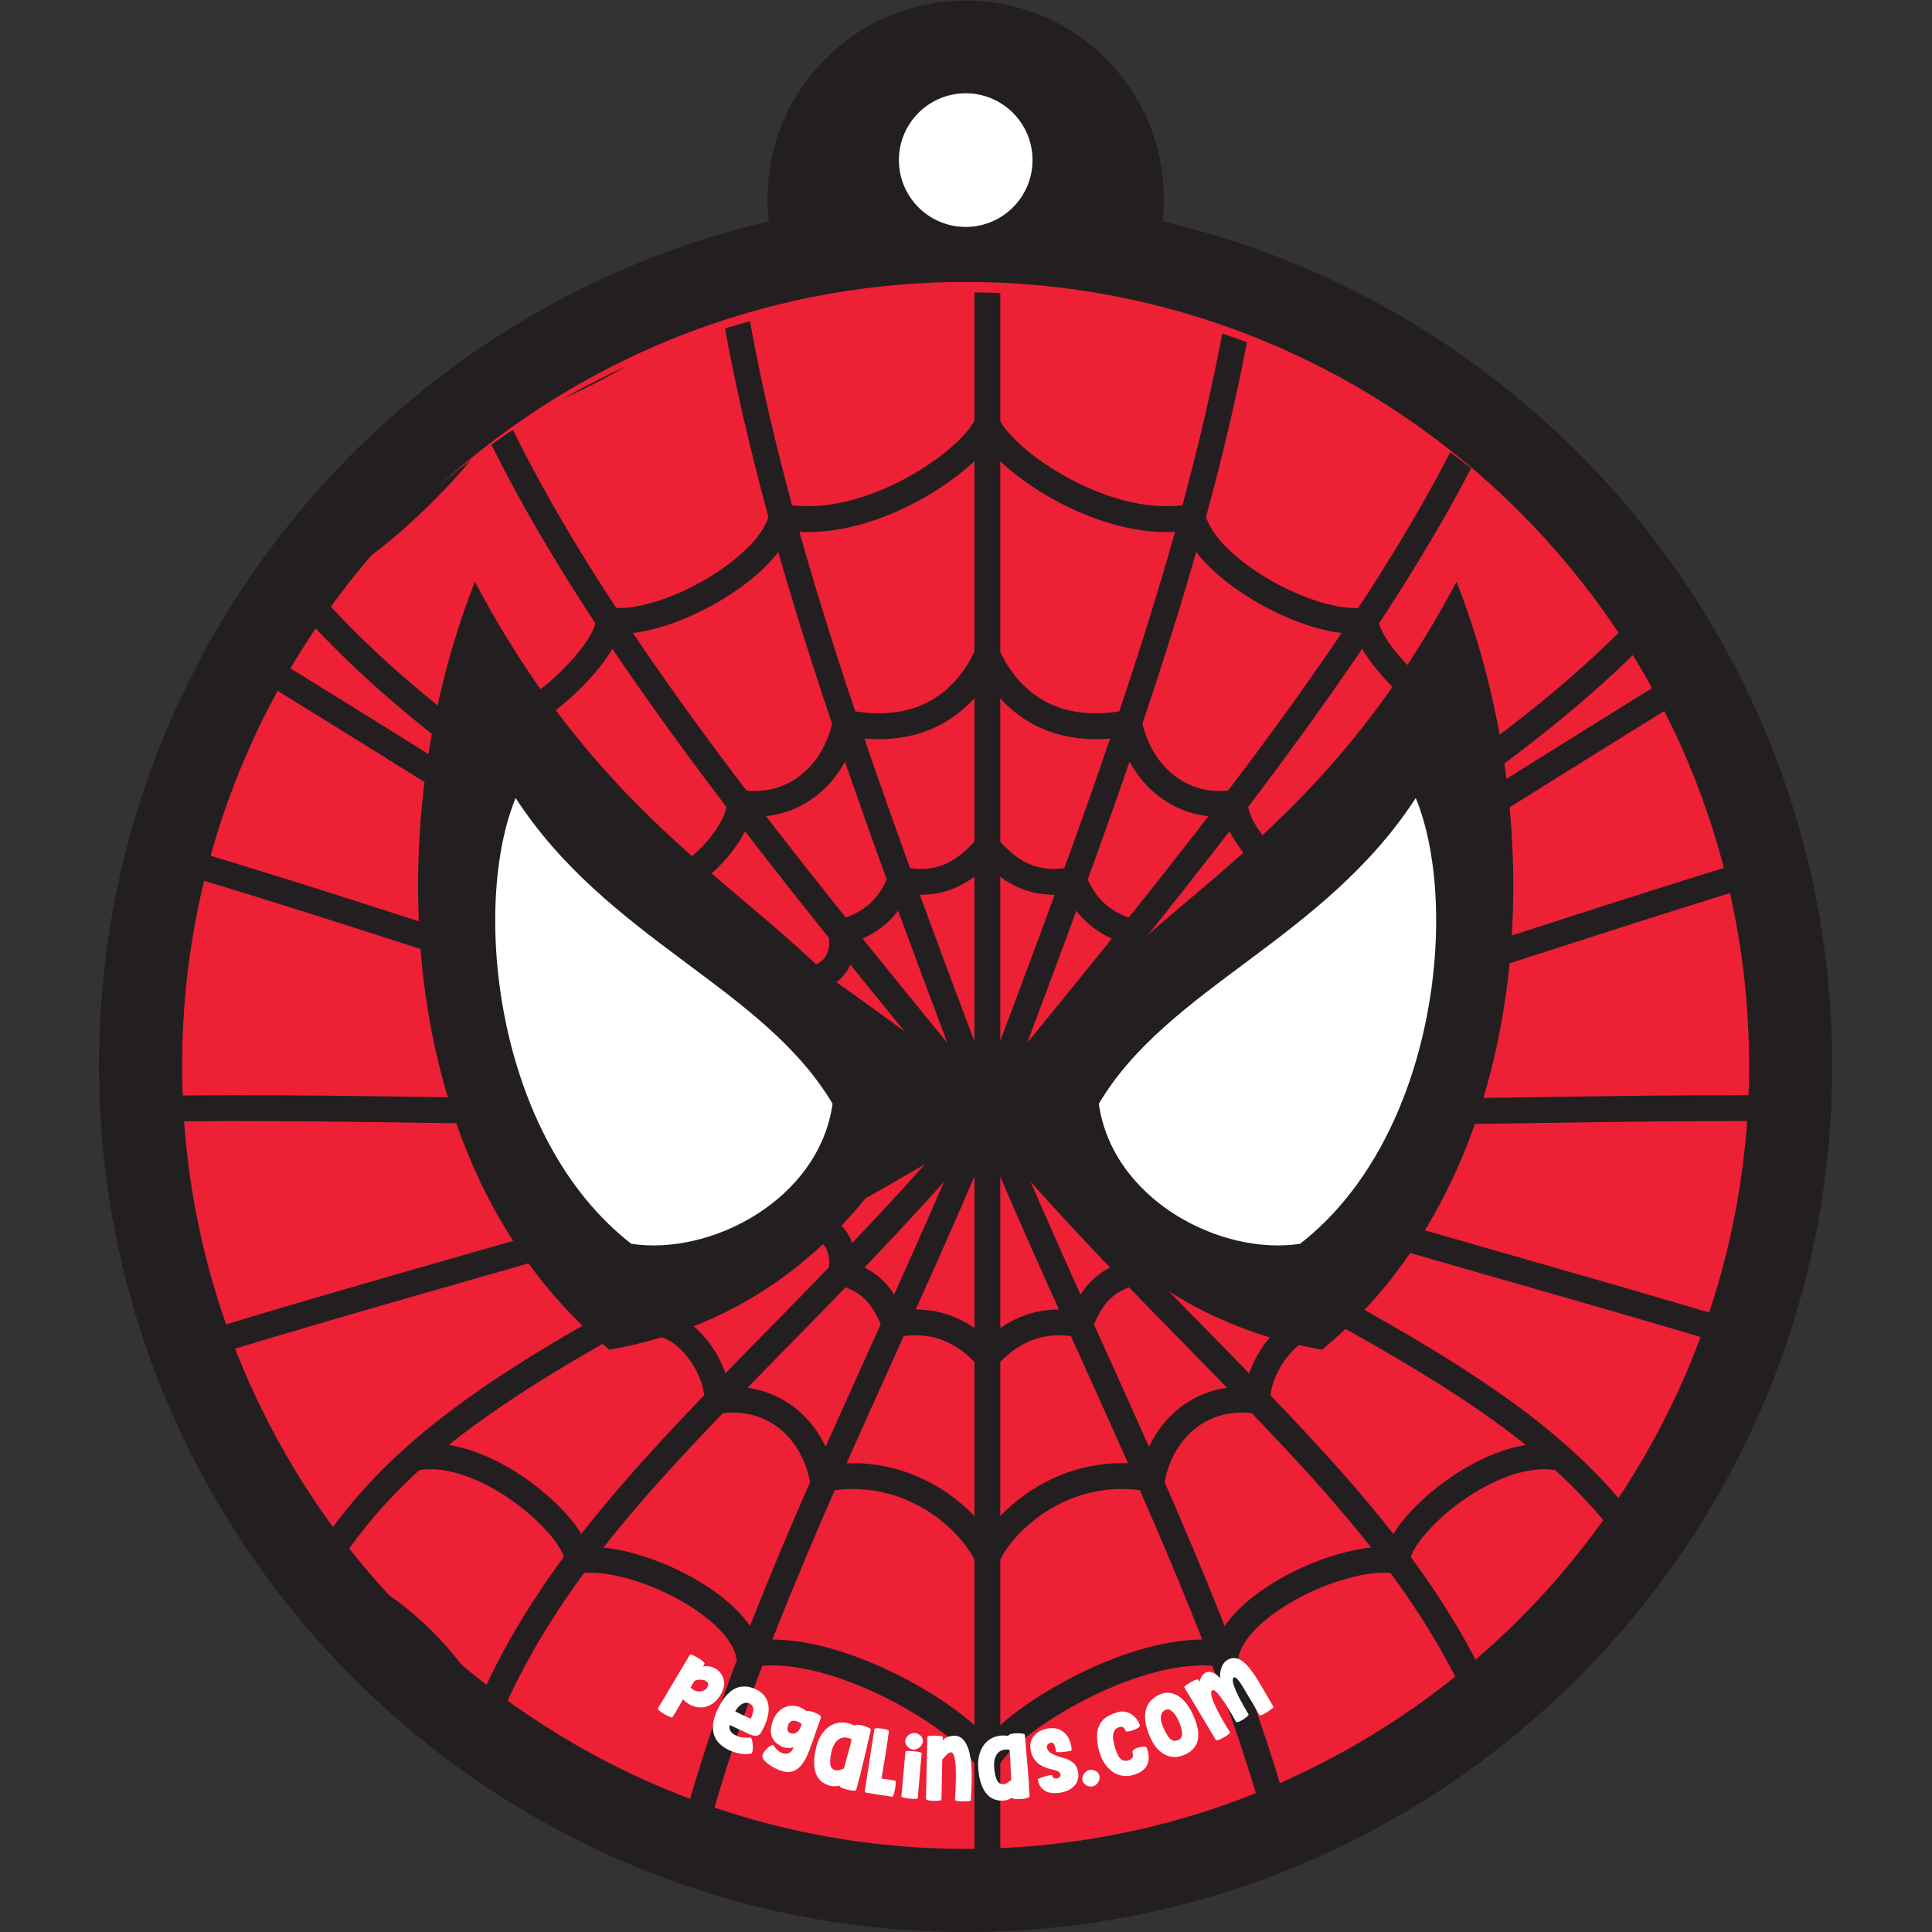 <?xml version="1.0" encoding="UTF-8"?>
<svg width="336.95" height="336.95" version="1.1" viewBox="0 0 336.95 336.95" xmlns="http://www.w3.org/2000/svg"><rect x="0" y="0" width="336.95" height="336.95" fill="#333333" stroke="none"/><defs><clipPath id="clipPath18"><path d="M 0,283.465 H 283.465 V 0 H 0 Z"/></clipPath><clipPath id="clipPath42"><path d="m37.241 128.71c0-58.819 47.683-106.5 106.5-106.5s106.5 47.683 106.5 106.5c0 58.82-47.683 106.5-106.5 106.5s-106.5-47.683-106.5-106.5"/></clipPath><clipPath id="clipPath54"><path d="M 0,283.465 H 283.465 V 0 H 0 Z"/></clipPath></defs><g transform="matrix(1.333 0 0 -1.333 -40.478 364.52)"><g transform="translate(12.969 -6.3377e-5)"><g><g clip-path="url(#clipPath18)"><g transform="translate(169.67 247.46)"><path d="m0 0c0-14.318-11.607-25.926-25.926-25.926-14.318 0-25.926 11.608-25.926 25.926s11.608 25.926 25.926 25.926c14.319 0 25.926-11.608 25.926-25.926" style="fill:#231f20"/></g><g transform="translate(251.69 134.06)"><path d="m0 0c0-59.617-48.329-107.95-107.95-107.95s-107.95 48.329-107.95 107.95 48.329 107.95 107.95 107.95 107.95-48.329 107.95-107.95" style="fill:#ee2036"/></g><g transform="translate(143.74 236.57)"><path d="m0 0c-56.522 0-102.51-45.984-102.51-102.5 0-56.522 45.984-102.51 102.51-102.51 56.521 0 102.5 45.984 102.5 102.51 0 56.521-45.984 102.5-102.5 102.5m0-215.89c-62.521 0-113.39 50.865-113.39 113.39s50.865 113.38 113.39 113.38 113.38-50.864 113.38-113.38-50.864-113.39-113.38-113.39" style="fill:#231f20"/></g><g transform="translate(152.49 252.51)"><path d="m0 0c0-4.828-3.914-8.742-8.742-8.742-4.829 0-8.743 3.914-8.743 8.742s3.914 8.742 8.743 8.742c4.828 0 8.742-3.914 8.742-8.742" style="fill:#ffffff"/></g></g></g><g><g clip-path="url(#clipPath42)"><g transform="translate(242.47 49.021)"><path d="m0 0c1.294 3.754 4.423 10.353 8.63 17.085m-104.52-77.308c.718 4.922 28.981 17.204 41.981 16.58 2.325 6.437 23.509 21.102 29.277 20.525.558 4.71 15.599 20.464 24.491 22.902m-95.749-35.865c.718 4.922 26.609 16.443 39.611 15.819 2.325 6.437 21.237 17.258 27.005 16.681-2.359 5.366 13.514 22.458 21.635 21.041.495 11.124 13.402 23.857 22.103 27.935-2.211 11.662.045 25.866 4.218 33.853.554 6.17 1.941 13.723 3.751 21.525m-78.19-157.9c10.608 35.634-21.639 90.502-40.135 136.07m0 166.9v-315.1m91.921 218.74c-20.945-26.3-55.574-41.018-91.921-70.538m105.86 106.02c-3.264-7.288-7.695-14.771-12.866-22.475 5.171 7.704 9.602 15.187 12.866 22.475m-197.78-35.483c20.945-26.3 55.574-41.018 91.921-70.538.023.019.046.036.07.058m-105.93 105.96c3.264-7.288 7.695-14.771 12.866-22.475-5.171 7.704-9.602 15.187-12.866 22.475m105.86-190.86c2.258 5.026 20.241 16.017 31.202 13.85 1.299 6.671 15.329 13.382 22.416 12.3-.087 4.186 12.381 15.48 21.657 13.389m-75.275-12.888c2.258 5.03 10.582 12.34 21.543 10.169 1.299 6.675 6.685 11.312 13.773 10.23-.087 4.186 3.999 10.309 8.452 10.162m-139.65-51.338c-1.293 3.753-4.43 10.37-8.649 17.117m104.53-77.326c-.719 4.922-28.981 17.204-41.982 16.58-2.324 6.437-23.507 21.102-29.276 20.525-.558 4.71-15.605 20.468-24.496 22.905m95.754-35.868c-.719 4.922-26.609 16.443-39.609 15.819-2.326 6.437-21.239 17.258-27.008 16.681 2.36 5.366-13.513 22.458-21.634 21.041-.495 11.124-13.401 23.857-22.103 27.935 2.211 11.662-.045 25.866-4.218 33.853-.555 6.177-1.945 13.742-3.759 21.556m118.33-106.69c-2.257 5.026-20.241 16.017-31.203 13.85-1.299 6.671-15.327 13.382-22.414 12.3.086 4.186-12.381 15.48-21.658 13.389m75.275-12.888c-2.257 5.03-10.583 12.34-21.544 10.169-1.299 6.675-6.684 11.312-13.771 10.23.085 4.186-4.001 10.309-8.453 10.162m43.766-4.425c2.568 2.95 6.498 5.362 12.118 4.259 1.529 3.811 3.15 5.722 6.973 6.822-.477 2.881.659 5.301 3.243 6.148-2.584-.847-3.72-3.09-3.243-5.967m-19.091-11.262c-2.568 2.95-6.499 5.362-12.118 4.259-1.53 3.811-3.15 5.722-6.974 6.822.478 2.881-.659 5.301-3.241 6.148 2.582-.847 3.719-3.09 3.241-5.967m19.092-11.262c.073.087.147.17.222.253.015.018.029.032.042.05m116.21 31.97c-28.944 1.035-67.178-1.103-116.48-.22m118.42 36.584c-29.171-7.767-68.003-21.969-118.42-36.584m115.42 70.608c-28.815-16.616-66.712-41.789-115.42-70.608m-116.48.22c28.943 1.035 67.178-1.103 116.48-.22m-118.42 36.584c29.169-7.767 68.001-21.969 118.42-36.584m-115.42 70.608c28.816-16.616 66.714-41.789 115.42-70.608m95.544-79.489c-11.365 41.165-40.189 45.835-95.544 79.489m71.925-107.12c-3.217 47.371-36.55 64.947-71.925 107.12m-95.544-79.489c11.365 41.165 40.189 45.835 95.544 79.489m-71.925-107.12c3.217 47.371 36.551 64.947 71.925 107.12m-40.136-136.07c-10.607 35.634 21.639 90.502 40.136 136.07m112.3-33.546c-28.415 9.289-65.337 18.531-112.3 33.546m-112.3-33.546c28.414 9.289 65.336 18.531 112.3 33.546m27.636 164.4c1.59-.511 3.14-1.031 4.625-1.552 14.646-9.425 29.06-13.05 40.535-17.728 5.435-6.931 15.911-18.165 24.513-22.651m-124.94 41.933c-1.593-.512-3.144-1.033-4.629-1.554-14.647-9.425-29.06-13.05-40.535-17.728-5.437-6.932-15.917-18.171-24.52-22.654m97.313 2.238c.718-4.923 21.101-14.636 34.101-14.013 2.325-6.436 25.522-19.064 31.292-18.49.558-4.718 17.153-20.475 20.411-20.134m-85.804 84.072c2.183-3.628 24.741-12.928 35.603-14.199.282-6.287 29.847-23.332 38.371-22.607 6.706-8.551 19.904-18.252 28.969-19.148m-102.94 55.954c-2.182-3.628-24.742-12.928-35.603-14.199-.282-6.287-29.847-23.332-38.371-22.607-6.706-8.551-19.905-18.252-28.969-19.148m102.94 24.519c-.719-4.923-21.101-14.636-34.101-14.013-2.326-6.436-25.523-19.064-31.291-18.49-.559-4.718-17.154-20.475-20.412-20.134m85.804 17.95c2.258-5.028 15.928-14.295 26.889-12.126 1.3-6.674 15.556-14.624 22.643-13.543-.087-4.186 10.326-13.891 14.777-13.742m-64.309 39.411c-2.257-5.028-15.928-14.295-26.889-12.126-1.3-6.674-15.554-14.624-22.642-13.543.086-4.186-10.326-13.891-14.779-13.742m64.31 9.23c2.258-5.028 7.598-11.075 18.559-8.906 1.3-6.674 6.752-11.552 13.84-10.471-.085-4.187 6.916-11.329 11.369-11.179m-43.768 30.556c-2.257-5.028-7.598-11.075-18.559-8.906-1.3-6.674-6.752-11.552-13.84-10.471.086-4.187-6.917-11.329-11.369-11.179m43.766 5.454c.073-.084.147-.167.222-.251 2.525-2.836 5.637-5.168 11.094-4.096 1.53-3.81 3.952-5.81 7.775-6.911-.477-2.88.659-5.121 3.243-5.968m-22.334 17.226c-2.568-2.947-5.697-5.451-11.317-4.347-1.53-3.81-3.951-5.81-7.775-6.911.478-2.88-.659-5.121-3.241-5.968m22.374 17.274c.073-.084.147-.168.221-.252.026-.03.054-.059.079-.089m-.3.341c-.013-.016-.026-.031-.041-.048m-71.695 113.57c-14.769-43.123 26.462-93.132 71.695-148.3 45.233 55.171 86.463 105.18 71.694 148.3-10.779 7.011-23.75 12.126-39.236 15.212 11.671-46.902-9.298-102.14-32.458-163.52-23.16 61.377-44.131 116.61-32.459 163.52-15.486-3.086-28.457-8.201-39.236-15.212z" style="fill:none;stroke-miterlimit:2.613;stroke-width:3.383;stroke:#231f20"/></g></g></g><g><g clip-path="url(#clipPath54)"><g transform="translate(138.43 128.78)"><path d="m0 0c-13.463 25.893-37.977 29.033-58.885 68.244-12.74-32.709-10.028-77.197 17.616-100.01 19.46 3.428 32.463 15.281 41.269 31.77" style="fill-rule:evenodd;fill:#231f20"/></g><g transform="translate(138.43 128.78)"><path d="m0 0c-13.463 25.893-37.977 29.033-58.885 68.244-12.74-32.709-10.028-77.197 17.616-100.01 19.46 3.428 32.463 15.281 41.269 31.77z" style="fill:none;stroke-miterlimit:2.613;stroke-width:.271;stroke:#231f20"/></g><g transform="translate(126.47 129.07)"><path d="m0 0c-9.091 15.409-29.571 21.507-41.636 40.268-5.982-14.097-2.904-44.775 15.101-58.739 10.515-1.642 24.775 5.826 26.535 18.471" style="fill-rule:evenodd;fill:#ffffff"/></g><g transform="translate(126.47 129.07)"><path d="m0 0c-9.091 15.409-29.571 21.507-41.636 40.268-5.982-14.097-2.904-44.775 15.101-58.739 10.515-1.642 24.775 5.826 26.535 18.471z" style="fill:none;stroke-miterlimit:2.613;stroke-width:.271;stroke:#231f20"/></g><g transform="translate(149.06 128.78)"><path d="M 0,0 C 13.463,25.893 37.976,29.033 58.885,68.244 71.624,35.535 68.912,-8.953 41.268,-31.77 21.809,-28.342 8.805,-16.489 0,0" style="fill-rule:evenodd;fill:#231f20"/></g><g transform="translate(149.06 128.78)"><path d="M 0,0 C 13.463,25.893 37.976,29.033 58.885,68.244 71.624,35.535 68.912,-8.953 41.268,-31.77 21.809,-28.342 8.805,-16.489 0,0 Z" style="fill:none;stroke-miterlimit:2.613;stroke-width:.271;stroke:#231f20"/></g><g transform="translate(161.02 129.07)"><path d="M 0,0 C 9.092,15.409 29.571,21.507 41.636,40.268 47.618,26.171 44.54,-4.507 26.535,-18.471 16.021,-20.113 1.761,-12.645 0,0" style="fill-rule:evenodd;fill:#ffffff"/></g><g transform="translate(161.02 129.07)"><path d="M 0,0 C 9.092,15.409 29.571,21.507 41.636,40.268 47.618,26.171 44.54,-4.507 26.535,-18.471 16.021,-20.113 1.761,-12.645 0,0 Z" style="fill:none;stroke-miterlimit:2.613;stroke-width:.271;stroke:#231f20"/></g><g transform="translate(107.75 52.681)"><path d="m0 0c.177-.2.373-.339.587-.419.213-.079.422-.114.627-.105.204.008.391.057.56.145.171.087.297.202.382.342.154.256.19.462.107.62-.082.158-.224.273-.425.345s-.429.1-.684.084c-.254-.015-.473-.072-.656-.168zm-.088 4.277c.022.036.088.039.199.009.111-.029.239-.08.386-.153.148-.072.304-.159.471-.26.167-.102.318-.204.455-.308.138-.103.243-.199.318-.286.076-.087.105-.155.085-.201l-.199-.328c.472.08.915.033 1.329-.14.414-.172.748-.43 1-.774.253-.344.394-.752.425-1.223.029-.47-.1-.959-.389-1.465-.327-.566-.701-.991-1.126-1.273s-.864-.444-1.32-.483c-.455-.039-.904.034-1.344.218s-.84.46-1.199.827c-.214-.368-.434-.752-.659-1.152-.225-.398-.463-.792-.715-1.179-.022-.037-.088-.038-.196-.006-.11.034-.238.084-.387.154s-.305.152-.471.248c-.166.097-.316.194-.448.291-.132.096-.239.187-.321.27-.083.083-.111.145-.085.188z" style="fill:#ffffff"/></g><g transform="translate(115.51 50.557)"><path d="m0 0c-.196.1-.391.135-.585.105-.195-.03-.377-.099-.546-.208-.17-.108-.323-.246-.46-.413-.137-.166-.246-.333-.325-.5.231-.109.422-.202.571-.275.15-.075.291-.146.424-.212.134-.068.279-.136.439-.207.158-.071.36-.156.603-.255.209.474.318.881.327 1.217.01.338-.139.586-.448.748m.025-4.441c.072.005.133-.042.182-.138.048-.099.085-.221.113-.372.028-.15.047-.313.059-.487.012-.175.012-.34.001-.496-.011-.155-.034-.288-.069-.397-.036-.108-.08-.17-.134-.184-.209-.059-.42-.088-.636-.088-.217 0-.431.015-.644.045-.355.049-.708.133-1.06.252s-.682.269-.989.45c-.308.18-.583.39-.827.631s-.434.507-.571.8c-.22.464-.313.987-.279 1.569.035.579.204 1.206.506 1.881.126.286.276.584.447.896s.367.612.589.9c.222.287.472.545.747.772.276.227.583.398.92.514.338.116.708.161 1.112.135.405-.026.844-.152 1.319-.376.45-.212.814-.493 1.092-.844.277-.351.452-.768.523-1.249.072-.48.028-1.022-.13-1.623-.158-.6-.445-1.258-.861-1.973-.079-.135-.179-.233-.302-.293-.123-.059-.258-.088-.406-.085s-.304.03-.469.08-.33.122-.497.217l-2.408 1.113c-.053-.227-.036-.448.05-.666.087-.217.26-.407.521-.57.123-.073.25-.139.383-.198s.281-.105.446-.14c.164-.034.349-.058.555-.073.205-.015.444-.015.717-.003" style="fill:#ffffff"/></g><g transform="translate(120.85 46.675)"><path d="m0 0c.096-.027.207-.04.331-.038.125.002.254.04.386.119.133.077.264.205.392.386s.238.436.332.764c-.054.042-.131.093-.233.155-.102.063-.215.118-.337.165-.124.048-.251.078-.385.096-.133.017-.259.002-.377-.042-.117-.045-.222-.129-.313-.251-.092-.122-.16-.296-.202-.522-.017-.07-.025-.146-.025-.228.001-.084.014-.164.04-.24.026-.077.068-.149.127-.214.06-.067.148-.117.264-.15m-3.673-3.2c-.045.106-.048.229-.005.369.042.139.109.278.203.413.093.137.201.269.325.395.124.125.245.229.365.311.119.083.227.138.325.168.096.029.166.018.207-.033.238-.333.451-.57.642-.713.19-.142.373-.244.546-.305.302-.107.586-.098.853.027.265.124.465.378.601.76-.082-.04-.187-.071-.315-.093-.129-.023-.269-.029-.42-.022-.151.008-.312.034-.483.075-.17.041-.336.109-.498.203-.547.306-.916.678-1.108 1.114-.193.438-.219.974-.076 1.608.013.079.036.161.07.247.034.085.062.17.084.252.145.453.373.848.683 1.182.311.335.667.575 1.073.718.405.143.839.175 1.304.093.465-.08.924-.306 1.381-.678.021.038.087.053.198.048s.237-.026.378-.065c.14-.038.292-.088.456-.149.162-.062.308-.127.439-.195.131-.069.234-.139.31-.211s.108-.136.096-.192c-.049-.179-.111-.372-.187-.578-.078-.206-.15-.406-.219-.601-.169-.52-.349-1.053-.542-1.598-.193-.546-.39-1.081-.59-1.605-.283-.736-.58-1.311-.893-1.724-.311-.414-.636-.706-.975-.876s-.691-.236-1.058-.197c-.367.038-.741.137-1.122.294-.23.096-.457.206-.68.33-.224.124-.428.257-.612.396-.183.14-.343.281-.477.423-.135.142-.228.278-.279.409" style="fill:#ffffff"/></g><g transform="translate(126.12 43.975)"><path d="m0 0c-.097-.517-.128-.955-.095-1.309.035-.356.197-.609.489-.76.13-.068.298-.094.503-.079.204.017.471.102.801.256.066.268.145.568.236.895.091.329.184.664.282 1.001.097.338.188.672.272 1.003.084.33.157.634.217.912-.299.152-.59.232-.874.24-.283.006-.543-.066-.781-.217-.238-.15-.45-.385-.633-.706-.184-.321-.324-.733-.417-1.236m1.148-4.148c-.153-.03-.29-.051-.411-.065-.12-.016-.239-.02-.354-.018-.117.002-.232.014-.348.035s-.241.055-.376.102c-.816.279-1.361.8-1.635 1.565-.275.764-.301 1.719-.08 2.863.18.95.467 1.707.861 2.269.392.562.831.963 1.318 1.203.486.24.992.342 1.517.306.524-.036 1.016-.176 1.476-.419.024.067.095.109.216.124.12.014.26.009.419-.015.158-.023.329-.063.508-.118.181-.054.346-.113.495-.175s.267-.123.355-.184c.087-.062.122-.116.103-.163-.295-1.273-.599-2.584-.911-3.933-.31-1.35-.639-2.647-.987-3.892-.015-.063-.082-.101-.198-.117-.118-.016-.258-.014-.421.003-.165.019-.338.052-.525.1-.185.049-.355.1-.51.152-.156.053-.284.106-.385.159-.099.054-.145.101-.134.142z" style="fill:#ffffff"/></g><g transform="translate(131.8 47.252)"><path d="m0 0c.012.034.068.058.167.071.099.014.22.017.362.009.143-.007.296-.02.458-.037.162-.018.311-.045.446-.08s.247-.075.337-.121c.09-.047.13-.098.122-.154-.076-.635-.152-1.195-.227-1.679s-.151-.955-.23-1.414c-.077-.459-.155-.93-.233-1.414-.079-.484-.167-1.041-.264-1.673l1.758-.269c.048-.015.076-.076.084-.185.009-.11.006-.244-.007-.404-.015-.159-.039-.33-.074-.511-.035-.182-.074-.348-.115-.499-.041-.152-.084-.277-.128-.374-.043-.098-.079-.144-.107-.14-.106.016-.248.038-.426.065-.18.028-.366.055-.56.08-.194.027-.379.053-.558.081s-.322.049-.426.065l-1.303.222c-.042.006-.084.013-.126.02-.042.006-.08.019-.113.038s-.057.052-.071.097c-.015.046-.016.106-.005.185z" style="fill:#ffffff"/></g><g transform="translate(136.19 44.874)"><path d="m0 0c-.131.128-.225.258-.283.392-.058.135-.081.269-.073.404.011.134.045.261.103.38s.138.228.24.324c.19.182.426.293.708.338.283.043.557-.034.823-.232.166-.123.283-.257.351-.404.067-.144.096-.29.085-.436-.011-.145-.051-.286-.122-.421-.07-.136-.165-.255-.282-.358-.102-.089-.215-.162-.343-.218-.126-.055-.258-.087-.393-.095-.138-.007-.276.015-.417.068s-.274.14-.397.258m-.326-.588c-.004.036.045.06.146.072.101.011.23.015.387.015.157-.002.328-.012.516-.03.187-.018.36-.04.518-.067.158-.026.289-.056.392-.092.103-.035.157-.07.161-.107-.048-.551-.093-1.068-.138-1.549-.044-.48-.084-.953-.123-1.417-.039-.463-.081-.934-.125-1.411-.043-.477-.089-.991-.136-1.543-.017-.027-.081-.045-.192-.052-.111-.006-.246-.007-.402-.002-.157.004-.325.016-.505.033s-.348.041-.501.07c-.154.03-.283.064-.387.103-.103.038-.152.079-.148.122z" style="fill:#ffffff"/></g><g transform="translate(138.73 46.264)"><path d="m0 0c0 .022.051.042.151.06.099.019.224.032.373.038.149.007.312.01.486.008.173-.001.335-.007.483-.017.15-.012.273-.03.373-.053.099-.025.147-.054.146-.09l-.002-.48c.169.231.392.391.668.483s.567.141.872.147c.377-.003.694-.113.951-.33.257-.216.469-.496.638-.838.168-.341.299-.729.394-1.161.094-.433.162-.871.204-1.316.041-.445.063-.874.065-1.286.004-.412 0-.771-.007-1.076-.012-.391-.026-.791-.044-1.202-.018-.412-.04-.831-.067-1.257 0-.028-.053-.051-.156-.07s-.232-.033-.385-.043c-.152-.01-.318-.014-.495-.013-.179.002-.343.009-.496.025-.152.014-.279.035-.381.063-.103.027-.153.063-.152.105.042.751.073 1.479.092 2.182.003.1.007.265.014.495.005.231.007.494.005.788-.003.296-.012.602-.028.923-.016.32-.048.615-.094.883-.045.267-.107.488-.183.664-.077.177-.176.273-.296.291-.1.01-.203-.017-.311-.082-.109-.065-.216-.147-.321-.248-.106-.099-.208-.208-.302-.327-.096-.118-.177-.218-.243-.302-.014-.504-.026-.967-.033-1.39-.008-.422-.015-.838-.023-1.246s-.016-.821-.023-1.24c-.008-.419-.019-.877-.033-1.375-.001-.035-.051-.064-.152-.085-.1-.023-.224-.039-.373-.049-.151-.01-.314-.013-.491-.008-.178.004-.341.018-.489.039-.149.023-.272.053-.371.091-.098.038-.147.082-.145.132z" style="fill:#ffffff"/></g><g transform="translate(147.5 41.867)"><path d="m0 0c.068-.522.173-.947.315-1.274.143-.328.376-.519.701-.572.144-.026.311.002.501.08s.418.241.684.489c-.021.276-.039.585-.053.925-.016.341-.03.687-.042 1.039-.012.351-.03.697-.052 1.038-.022.339-.047.651-.076.933-.331.054-.632.04-.905-.041-.271-.081-.497-.229-.676-.446-.18-.216-.307-.505-.384-.866-.075-.363-.08-.798-.013-1.305m2.376-3.592c-.137-.075-.26-.137-.37-.188-.111-.051-.221-.094-.333-.127-.111-.033-.225-.058-.341-.074-.117-.015-.247-.021-.389-.018-.863.014-1.543.342-2.04.985-.497.642-.818 1.542-.963 2.7-.122.958-.084 1.767.117 2.422.199.656.493 1.172.882 1.551.388.378.837.63 1.347.758.51.127 1.021.146 1.534.056.002.072.057.133.167.184.111.051.244.09.403.116.158.025.331.041.52.044s.364-.002.525-.014c.161-.014.292-.035.395-.067.101-.031.151-.072.148-.123.113-1.301.23-2.642.352-4.021s.21-2.715.265-4.008c.005-.063-.046-.12-.153-.171-.106-.051-.24-.093-.401-.127-.161-.033-.338-.055-.529-.066-.192-.01-.37-.015-.534-.013s-.301.013-.413.033c-.113.02-.17.051-.173.094z" style="fill:#ffffff"/></g><g transform="translate(153.17 40.625)"><path d="m0 0c-.006.029.037.066.125.114.09.048.201.097.338.146.135.048.285.098.45.148.164.05.315.091.453.123.139.031.258.05.358.057.1.006.153-.004.157-.032.04-.188.129-.31.265-.365.135-.056.272-.066.41-.031s.252.105.342.211c.089.106.112.223.068.352-.046.136-.129.241-.25.314-.121.072-.267.133-.438.183-.171.049-.359.097-.565.144-.207.047-.423.112-.646.196-.44.161-.787.356-1.043.585-.258.23-.455.461-.594.696-.138.236-.231.456-.278.66-.046.205-.079.363-.099.476-.05.322-.037.631.037.926.074.294.208.56.401.799.192.239.442.444.751.618.309.172.673.295 1.093.368.258.046.547.053.866.022.32-.031.625-.133.918-.304.294-.173.557-.429.79-.771.233-.341.396-.796.489-1.364.027-.153.041-.299.044-.435-.004-.023-.053-.047-.149-.075-.097-.028-.22-.053-.371-.076-.151-.022-.313-.043-.486-.063-.174-.019-.338-.031-.492-.037-.154-.005-.282-.002-.385.008-.103.011-.157.034-.164.069-.025.147-.052.292-.081.435-.029.142-.065.271-.111.386-.045.115-.103.205-.172.272-.07.068-.157.092-.261.074-.184-.025-.335-.098-.454-.219-.12-.122-.157-.27-.112-.442.023-.09.054-.175.094-.254.038-.08.096-.16.171-.24.076-.081.178-.161.307-.239.128-.078.295-.165.5-.258.211-.094.459-.176.746-.249.287-.072.574-.166.861-.282.286-.115.551-.275.792-.478s.415-.483.521-.839c.115-.37.149-.724.105-1.063-.045-.34-.168-.645-.369-.919-.2-.273-.476-.502-.825-.69-.349-.187-.774-.317-1.272-.389-.275-.041-.561-.054-.859-.037-.299.017-.579.085-.842.205s-.497.303-.701.548c-.206.245-.35.583-.433 1.016" style="fill:#ffffff"/></g><g transform="translate(159.63 39.822)"><path d="m0 0c-.165.078-.296.17-.395.278s-.166.227-.201.357-.045.262-.028.393c.016.132.055.26.12.385.12.233.306.416.559.55.252.133.538.15.853.05.197-.062.352-.151.463-.266.113-.117.187-.244.224-.385.038-.141.046-.287.023-.438-.022-.152-.071-.295-.148-.43-.066-.119-.151-.225-.252-.318-.103-.094-.216-.166-.343-.219-.126-.052-.264-.075-.415-.071s-.304.042-.46.114" style="fill:#ffffff"/></g><g transform="translate(165.56 44.232)"><path d="m0 0c-.016.076.013.153.09.229.076.077.18.146.312.211.133.064.28.118.441.161.161.044.317.071.466.081s.278.005.386-.017c.107-.022.172-.067.193-.134.18-.518.258-.971.237-1.361-.021-.391-.115-.728-.282-1.012-.168-.283-.397-.518-.687-.703-.292-.186-.618-.331-.979-.439-.415-.124-.801-.175-1.158-.154s-.685.092-.984.213c-.3.122-.57.282-.812.48-.242.199-.455.412-.638.637-.196.243-.366.507-.509.793-.144.287-.264.584-.362.891-.098.309-.175.623-.232.944s-.093.643-.106.966c-.027.506.017.943.131 1.311.114.367.285.686.512.955.228.269.508.494.842.674.334.181.705.334 1.11.463.346.11.679.139 1.002.088.32-.05.614-.161.88-.329.267-.17.496-.382.689-.637.193-.256.338-.536.435-.841.02-.061-.014-.128-.098-.203s-.193-.148-.328-.216c-.134-.069-.286-.134-.453-.194s-.325-.103-.472-.132-.274-.039-.381-.032c-.106.007-.167.046-.181.116-.049.2-.141.337-.276.41-.135.072-.28.092-.433.058-.311-.076-.534-.217-.67-.424-.135-.206-.21-.451-.224-.736-.014-.284.018-.594.095-.931s.177-.675.3-1.016c.082-.235.171-.443.267-.625.094-.183.206-.332.336-.446.13-.116.281-.194.454-.232.172-.039.375-.025.607.041.253.095.417.224.493.385.075.162.07.398-.013.707" style="fill:#ffffff"/></g><g transform="translate(169.86 49.739)"><path d="m0 0c-.215-.109-.368-.257-.458-.442-.089-.187-.132-.391-.128-.614.003-.223.045-.46.123-.713.079-.252.178-.499.299-.741.114-.244.234-.476.359-.692.124-.216.261-.398.409-.542.149-.145.312-.241.491-.286.178-.046.38-.017.605.088.187.088.318.209.394.363.077.153.115.33.113.531-.002.199-.038.416-.108.649s-.157.478-.261.735c-.107.263-.229.514-.368.752-.138.238-.285.439-.441.603-.157.165-.322.278-.497.342-.176.064-.352.053-.532-.033m3.749-.905c1.049-2.486.648-4.139-1.203-4.957-.437-.19-.867-.288-1.294-.295-.427-.008-.838.084-1.233.272-.396.189-.764.475-1.106.861s-.64.872-.894 1.459c-.358.804-.569 1.513-.635 2.128-.065.614-.027 1.145.115 1.595.142.447.369.823.678 1.124.312.301.66.54 1.048.716.467.21.919.286 1.359.229.439-.057.852-.22 1.24-.489s.744-.631 1.07-1.086c.325-.456.61-.974.855-1.557" style="fill:#ffffff"/></g><g transform="translate(172.35 52.692)"><path d="m0 0c-.018.03.011.082.086.157.076.074.179.154.309.243.129.089.272.177.43.266.157.09.309.166.452.23.143.065.268.108.372.134.105.024.168.019.19-.018l.193-.306c.018.249.091.481.219.698.128.216.308.393.541.53.092.054.206.086.344.097.138.012.29-.008.456-.059.165-.05.342-.137.53-.261.189-.124.38-.294.573-.509-.033.336-.023.636.03.903.053.266.128.497.222.693s.203.359.324.489.238.226.347.292c.312.184.615.268.909.252.294-.017.579-.106.857-.268.276-.162.545-.385.807-.667.261-.283.514-.596.757-.938.243-.343.479-.703.705-1.08.227-.378.447-.747.659-1.108.094-.159.198-.335.312-.528s.23-.394.35-.604c.119-.21.238-.418.356-.624.117-.207.231-.402.338-.585.005-.023-.033-.069-.114-.142-.081-.072-.184-.155-.312-.246-.127-.092-.268-.187-.419-.286-.152-.098-.299-.182-.439-.252s-.26-.122-.359-.156-.16-.034-.181.004c-.31.526-.563.964-.758 1.315-.194.351-.37.645-.526.883-.097.149-.204.327-.321.534-.119.206-.242.42-.371.64-.131.221-.263.434-.396.639-.134.205-.262.385-.386.539s-.238.27-.342.348c-.103.079-.192.097-.266.053-.131-.084-.172-.272-.126-.562.048-.29.163-.65.347-1.081.185-.432.426-.923.721-1.474.296-.551.626-1.128.989-1.729.018-.031-.007-.083-.075-.156-.068-.074-.159-.154-.272-.241-.114-.088-.239-.177-.375-.265-.138-.09-.271-.164-.4-.224-.13-.061-.242-.1-.337-.119-.097-.019-.159-.005-.188.044-.429.769-.814 1.425-1.153 1.966-.34.542-.637.98-.893 1.316s-.468.571-.635.708c-.167.136-.293.187-.38.152-.117-.053-.18-.164-.187-.333-.008-.169.024-.375.093-.619.069-.243.169-.514.3-.812.131-.299.276-.604.436-.918s.326-.623.499-.931c.172-.306.335-.588.488-.849.154-.26.29-.484.411-.673.119-.19.204-.327.255-.413.01-.017-.023-.062-.101-.133-.077-.071-.181-.151-.31-.239s-.274-.18-.432-.274c-.159-.094-.311-.173-.454-.237-.144-.064-.269-.107-.375-.129-.107-.022-.177-.005-.21.05z" style="fill:#ffffff"/></g></g></g></g></g></svg>
